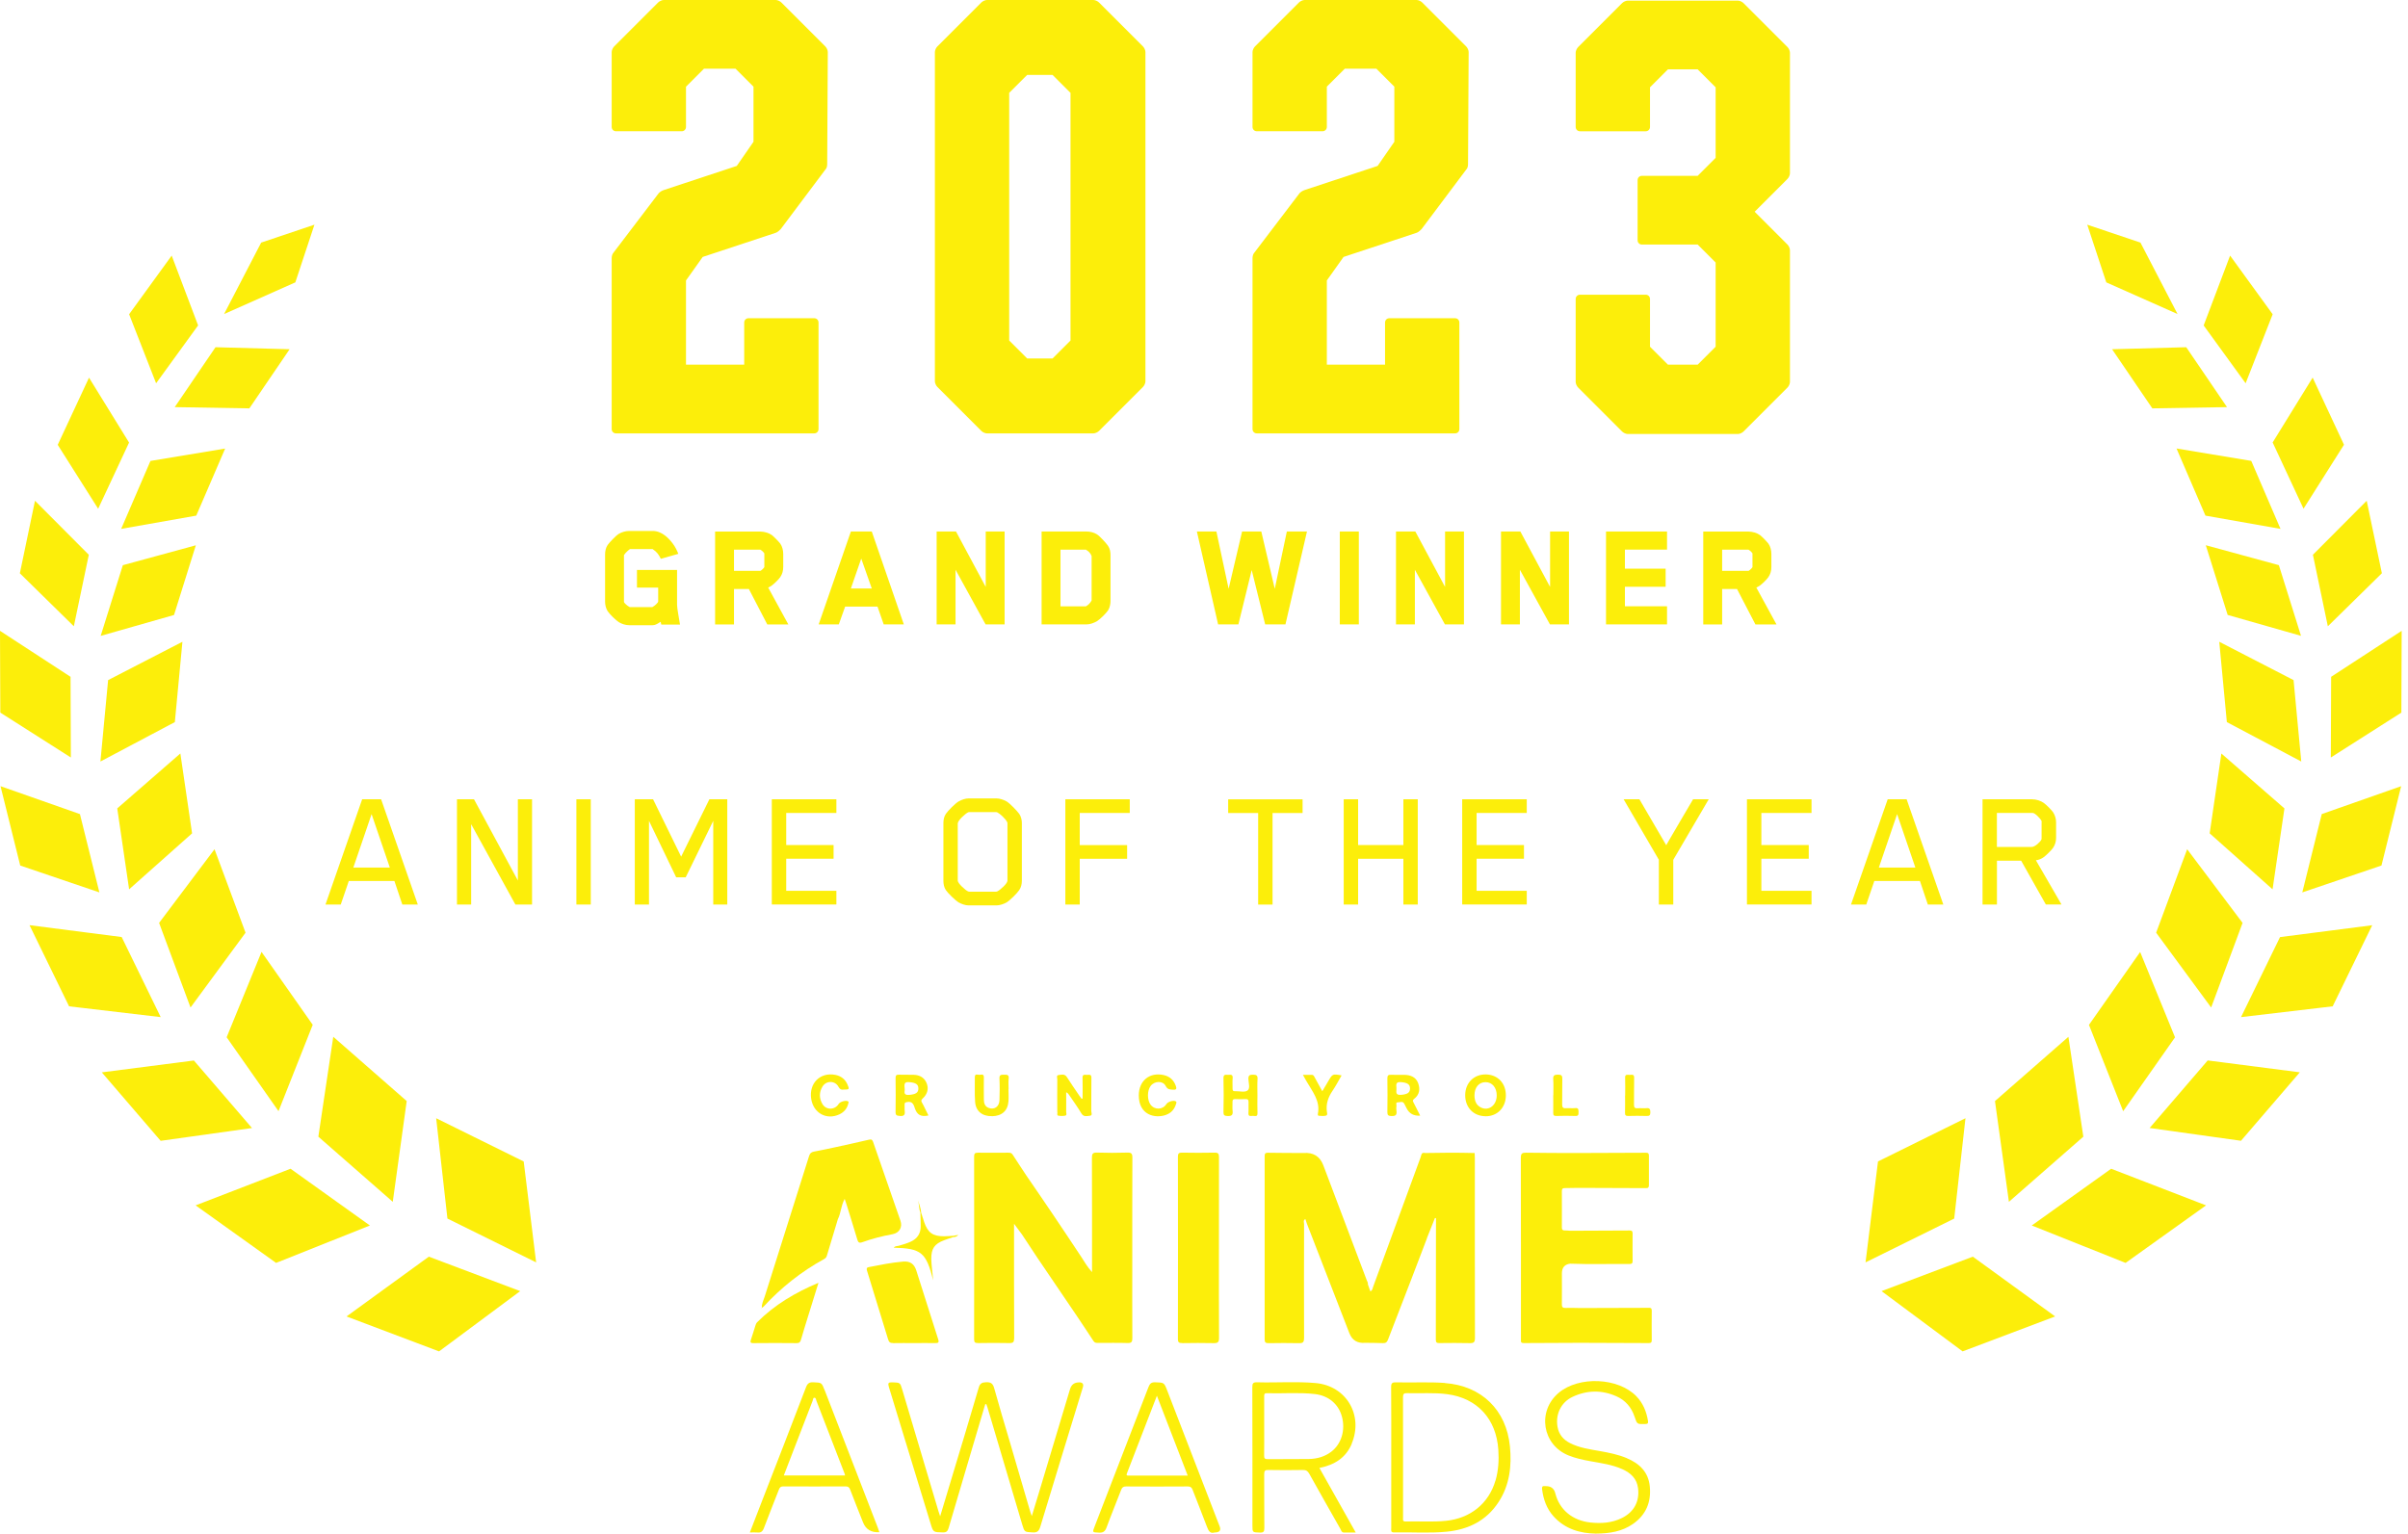 <svg width="270" height="172" viewBox="0 0 270 172" fill="none" xmlns="http://www.w3.org/2000/svg">
<path d="M70.553 59.548H73.192C74.251 59.548 75.049 60.433 75.466 61.006C75.744 61.388 75.917 61.752 76.056 62.117L74.094 62.672C73.869 62.203 73.66 61.908 73.174 61.579H70.64C70.484 61.683 70.154 61.961 69.963 62.256V67.515C69.963 67.602 70.328 67.949 70.605 68.088H73.14C73.4 67.967 73.799 67.585 73.799 67.463V65.901H71.421V63.922H75.917V67.828C75.917 68.036 75.969 68.401 76.039 68.817L76.247 70.05H74.147L74.077 69.737C74.025 69.755 73.903 69.842 73.852 69.876C73.643 69.998 73.435 70.119 73.174 70.119H70.553C70.119 70.119 69.703 69.963 69.407 69.79C69.043 69.564 68.383 68.904 68.14 68.557C67.932 68.227 67.845 67.828 67.845 67.481V62.204C67.845 61.822 67.915 61.44 68.14 61.11C68.349 60.832 69.026 60.086 69.407 59.86C69.703 59.687 70.137 59.548 70.553 59.548Z" fill="#FCEE0A"/>
<path d="M87.49 64.721C87.334 64.964 86.796 65.484 86.553 65.658C86.414 65.762 86.275 65.832 86.136 65.901C86.987 67.463 88.393 70.032 88.393 70.032H86.032L83.966 66.057H82.3V70.032H80.182V59.617H85.251C85.685 59.617 86.223 59.773 86.553 60.016C86.796 60.207 87.317 60.745 87.49 60.971C87.716 61.283 87.82 61.735 87.82 62.117V63.592C87.82 64.009 87.716 64.391 87.49 64.721ZM85.702 62.065C85.615 61.926 85.424 61.735 85.251 61.648H82.3V64.026H85.251C85.303 64.026 85.598 63.783 85.702 63.609V62.065Z" fill="#FCEE0A"/>
<path d="M99.086 70.027L98.391 68.031H94.763C94.538 68.673 94.277 69.385 94.052 70.027H91.795L95.406 59.611H97.749L101.342 70.027H99.086ZM96.569 62.649C96.187 63.76 95.787 64.888 95.406 65.999H97.749L96.569 62.649Z" fill="#FCEE0A"/>
<path d="M110.508 70.027L107.141 63.899V70.027H105.023V59.611H107.193L110.526 65.826V59.611H112.643V70.027H110.508Z" fill="#FCEE0A"/>
<path d="M124.239 68.465C123.996 68.812 123.337 69.471 122.955 69.697C122.66 69.853 122.243 70.027 121.844 70.027H116.792V59.611H121.844C122.208 59.611 122.66 59.715 122.989 59.924C123.371 60.167 124.014 60.913 124.222 61.191C124.465 61.538 124.517 61.903 124.517 62.267V67.406C124.517 67.718 124.448 68.135 124.239 68.465ZM122.399 62.36C122.243 61.978 122.017 61.804 121.757 61.648H118.91V68.002H121.757C122 67.863 122.226 67.672 122.399 67.342V62.36Z" fill="#FCEE0A"/>
<path d="M144.133 70.027H141.859L140.349 63.934C139.862 65.947 139.342 68.013 138.856 70.027H136.582L134.203 59.611H136.391L137.762 66.034C138.248 63.916 138.786 61.712 139.272 59.611H141.425L142.935 66.034C143.386 63.916 143.838 61.712 144.289 59.611H146.546L144.133 70.027Z" fill="#FCEE0A"/>
<path d="M150.226 70.027V59.611H152.361V70.027H150.226Z" fill="#FCEE0A"/>
<path d="M162.013 70.027L158.645 63.899V70.027H156.527V59.611H158.697L162.03 65.826V59.611H164.148V70.027H162.013Z" fill="#FCEE0A"/>
<path d="M173.788 70.027L170.42 63.899V70.027H168.302V59.611H170.472L173.805 65.826V59.611H175.923V70.027H173.788Z" fill="#FCEE0A"/>
<path d="M180.078 70.027V59.611H186.917V61.642H182.195V63.778H186.761V65.808H182.195V67.996H186.917V70.027H180.078Z" fill="#FCEE0A"/>
<path d="M198.287 64.721C198.131 64.964 197.593 65.484 197.35 65.658C197.211 65.762 197.072 65.832 196.933 65.901C197.784 67.463 199.19 70.032 199.19 70.032H196.829L194.764 66.057H193.097V70.032H190.979V59.617H196.048C196.482 59.617 197.02 59.773 197.35 60.016C197.593 60.207 198.114 60.745 198.287 60.971C198.513 61.283 198.617 61.735 198.617 62.117V63.592C198.617 64.009 198.513 64.391 198.287 64.721ZM196.499 62.065C196.413 61.926 196.222 61.735 196.048 61.648H193.097V64.026H196.048C196.1 64.026 196.395 63.783 196.499 63.609V62.065Z" fill="#FCEE0A"/>
<path d="M45.111 101.447L44.225 98.808H39.11L38.208 101.447H36.495L40.609 89.642H42.733L46.847 101.447H45.116H45.111ZM41.668 91.297L39.619 97.298H43.71L41.662 91.297H41.668Z" fill="#FCEE0A"/>
<path d="M57.788 101.447L52.83 92.437V101.447H51.238V89.642H53.148L58.066 98.75V89.642H59.657V101.447H57.788Z" fill="#FCEE0A"/>
<path d="M64.628 101.447V89.642H66.242V101.447H64.628Z" fill="#FCEE0A"/>
<path d="M79.974 101.447V92.061L76.884 98.397H75.819L72.769 92.061V101.447H71.178V89.642H73.227L76.374 96.077L79.54 89.642H81.547V101.447H79.974Z" fill="#FCEE0A"/>
<path d="M86.541 101.447V89.642H93.78V91.176H88.155V94.775H93.467V96.308H88.155V99.907H93.78V101.441H86.541V101.447Z" fill="#FCEE0A"/>
<path d="M114.281 99.832C114.044 100.185 113.257 100.972 112.863 101.21C112.551 101.389 112.094 101.545 111.723 101.545H108.616C108.24 101.545 107.812 101.389 107.493 101.21C107.1 100.972 106.296 100.185 106.058 99.832C105.844 99.52 105.781 99.126 105.781 98.791V92.316C105.781 91.98 105.839 91.587 106.058 91.274C106.296 90.921 107.1 90.111 107.493 89.88C107.806 89.7 108.24 89.544 108.616 89.544H111.723C112.099 89.544 112.551 89.7 112.863 89.88C113.257 90.117 114.044 90.945 114.281 91.274C114.495 91.587 114.576 91.963 114.576 92.316V98.791C114.576 99.144 114.495 99.52 114.281 99.832ZM112.962 92.362C112.962 92.281 112.944 92.223 112.921 92.183C112.707 91.789 112.117 91.257 111.839 91.118C111.798 91.101 111.741 91.078 111.66 91.078H108.709C108.628 91.078 108.57 91.095 108.529 91.118C108.217 91.274 107.389 92.021 107.389 92.356V98.768C107.389 99.063 108.234 99.832 108.529 99.965C108.57 99.983 108.628 100.006 108.709 100.006H111.66C111.741 100.006 111.798 99.989 111.839 99.965C112.151 99.809 112.962 99.097 112.962 98.768V92.356V92.362Z" fill="#FCEE0A"/>
<path d="M121.068 91.181V94.781H126.38V96.314H121.068V101.447H119.454V89.642H126.675V91.176H121.068V91.181Z" fill="#FCEE0A"/>
<path d="M142.686 91.182V101.452H141.072V91.182H137.71V89.648H146.054V91.182H142.692H142.686Z" fill="#FCEE0A"/>
<path d="M157.355 101.447V96.314H152.28V101.447H150.666V89.642H152.28V94.775H157.355V89.642H158.969V101.447H157.355Z" fill="#FCEE0A"/>
<path d="M163.951 101.447V89.642H171.19V91.176H165.566V94.775H170.877V96.308H165.566V99.907H171.19V101.441H163.951V101.447Z" fill="#FCEE0A"/>
<path d="M187.618 96.43V101.447H186.003V96.43L182.051 89.642H183.822L186.831 94.798C186.79 94.815 189.839 89.642 189.839 89.642H191.593L187.618 96.43Z" fill="#FCEE0A"/>
<path d="M195.88 101.447V89.642H203.119V91.176H197.495V94.775H202.807V96.308H197.495V99.907H203.119V101.441H195.88V101.447Z" fill="#FCEE0A"/>
<path d="M216.162 101.447L215.276 98.808H210.161L209.258 101.447H207.546L211.66 89.642H213.783L217.897 101.447H216.167H216.162ZM212.719 91.297L210.67 97.298H214.761L212.713 91.297H212.719Z" fill="#FCEE0A"/>
<path d="M229.395 101.447L226.623 96.528H223.909V101.447H222.295V89.642H227.844C228.295 89.642 228.81 89.799 229.163 90.053C229.441 90.25 230.049 90.858 230.205 91.095C230.419 91.43 230.541 91.824 230.541 92.217V93.988C230.541 94.381 230.425 94.757 230.205 95.087C230.049 95.325 229.435 95.932 229.163 96.129C228.926 96.308 228.556 96.465 228.278 96.482L231.148 101.441H229.395V101.447ZM228.92 92.264C228.92 92.223 228.92 92.067 228.903 92.044C228.787 91.83 228.214 91.199 227.937 91.176H223.904V94.989H227.815C228.168 94.989 228.758 94.439 228.897 94.162C228.915 94.121 228.915 93.982 228.915 93.947V92.258L228.92 92.264Z" fill="#FCEE0A"/>
<path d="M68.586 48.12V28.955C68.586 28.747 68.655 28.469 68.794 28.33L73.863 21.664C74.002 21.525 74.21 21.386 74.419 21.317L82.612 18.609L84.487 15.901V9.721L82.473 7.707H78.932L76.918 9.721V14.235C76.918 14.512 76.71 14.72 76.432 14.72H69.072C68.794 14.72 68.586 14.512 68.586 14.235V5.833C68.586 5.624 68.725 5.347 68.864 5.208L73.794 0.278C73.933 0.139 74.21 0 74.419 0H86.987C87.195 0 87.473 0.139 87.612 0.278L92.541 5.208C92.68 5.347 92.819 5.624 92.819 5.833L92.75 18.401C92.75 18.678 92.68 18.887 92.541 19.026L87.542 25.692C87.403 25.83 87.195 26.039 86.987 26.108L78.793 28.816L76.918 31.455V40.898H83.445V36.176C83.445 35.899 83.654 35.69 83.931 35.69H91.292C91.569 35.69 91.778 35.899 91.778 36.176V48.12C91.778 48.397 91.569 48.605 91.292 48.605H69.072C68.794 48.605 68.586 48.397 68.586 48.12Z" fill="#FCEE0A"/>
<path d="M110.034 48.328L105.104 43.398C104.965 43.259 104.826 42.981 104.826 42.773V5.833C104.826 5.624 104.965 5.347 105.104 5.208L110.034 0.278C110.173 0.139 110.45 0 110.659 0H122.602C122.81 0 123.088 0.139 123.227 0.278L128.157 5.208C128.295 5.347 128.434 5.624 128.434 5.833V42.773C128.434 42.981 128.295 43.259 128.157 43.398L123.227 48.328C123.088 48.467 122.81 48.605 122.602 48.605H110.659C110.45 48.605 110.173 48.467 110.034 48.328ZM120.033 38.19V10.415L118.019 8.402H115.172L113.158 10.415V38.19L115.172 40.204H118.019L120.033 38.19Z" fill="#FCEE0A"/>
<path d="M140.441 48.12V28.955C140.441 28.747 140.51 28.469 140.649 28.33L145.718 21.664C145.857 21.525 146.065 21.386 146.274 21.317L154.467 18.609L156.342 15.901V9.721L154.328 7.707H150.787L148.773 9.721V14.235C148.773 14.512 148.565 14.72 148.287 14.72H140.927C140.649 14.72 140.441 14.512 140.441 14.235V5.833C140.441 5.624 140.58 5.347 140.719 5.208L145.649 0.278C145.788 0.139 146.065 0 146.274 0H158.842C159.05 0 159.328 0.139 159.467 0.278L164.396 5.208C164.535 5.347 164.674 5.624 164.674 5.833L164.605 18.401C164.605 18.678 164.535 18.887 164.396 19.026L159.397 25.692C159.258 25.83 159.05 26.039 158.842 26.108L150.648 28.816L148.773 31.455V40.898H155.3V36.176C155.3 35.899 155.509 35.69 155.786 35.69H163.147C163.424 35.69 163.633 35.899 163.633 36.176V48.12C163.633 48.397 163.424 48.605 163.147 48.605H140.927C140.649 48.605 140.441 48.397 140.441 48.12Z" fill="#FCEE0A"/>
<path d="M200.7 5.902V19.442C200.7 19.651 200.562 19.928 200.423 20.067L196.743 23.747L200.423 27.428C200.562 27.566 200.7 27.844 200.7 28.052V42.842C200.7 43.051 200.562 43.328 200.423 43.467L195.493 48.397C195.354 48.536 195.076 48.675 194.868 48.675H182.508C182.3 48.675 182.022 48.536 181.883 48.397L176.953 43.467C176.814 43.328 176.675 43.051 176.675 42.842V33.538C176.675 33.26 176.884 33.052 177.161 33.052H184.522C184.799 33.052 185.008 33.26 185.008 33.538V38.885L187.021 40.898H190.354L192.368 38.885V29.441L190.354 27.428H184.105C183.827 27.428 183.619 27.219 183.619 26.942V20.206C183.619 19.928 183.827 19.72 184.105 19.72H190.354L192.368 17.706V9.791L190.354 7.777H187.021L185.008 9.791V14.235C185.008 14.512 184.799 14.721 184.522 14.721H177.161C176.884 14.721 176.675 14.512 176.675 14.235V5.902C176.675 5.694 176.814 5.416 176.953 5.277L181.883 0.347C182.022 0.208 182.3 0.07 182.508 0.07H194.868C195.076 0.07 195.354 0.208 195.493 0.347L200.423 5.277C200.562 5.416 200.7 5.694 200.7 5.902Z" fill="#FCEE0A"/>
<path d="M38.855 147.645L49.23 151.563L58.327 144.804L48.085 140.939L38.855 147.645ZM21.936 135.187L30.957 141.639L41.477 137.444L32.577 131.079L21.936 135.187ZM50.174 136.668L60.115 141.581L58.72 130.263L48.906 125.414L50.168 136.668H50.174ZM11.416 120.27L18.013 127.948L28.255 126.513L21.739 118.939L11.411 120.27H11.416ZM35.696 127.485L44.04 134.788L45.602 123.487L37.368 116.277L35.696 127.48V127.485ZM25.414 116.335L31.229 124.621L35.065 114.935L29.325 106.759L25.414 116.329V116.335ZM7.742 112.863L18.019 114.073L13.644 105.092L3.31 103.761L7.742 112.857V112.863ZM17.839 103.507L21.363 112.996L27.532 104.606L24.054 95.244L17.839 103.507ZM2.268 97.072L11.145 100.087L8.963 91.303L0.058 88.173L2.268 97.072ZM13.147 90.667L14.477 99.74L21.537 93.462L20.223 84.504L13.152 90.661L13.147 90.667ZM12.123 76.276L11.26 85.407L19.604 80.986L20.455 71.977L12.123 76.276ZM0.035 79.921L7.945 84.956L7.91 75.906L0 70.75L0.035 79.921ZM13.772 63.39L11.289 71.317L19.512 68.974L21.959 61.156L13.766 63.39H13.772ZM2.222 64.292L8.28 70.241L9.958 62.221L3.923 56.163L2.228 64.292H2.222ZM16.873 51.69L13.586 59.316L22.006 57.829L25.246 50.307L16.867 51.696L16.873 51.69ZM6.469 49.884L11.006 57.059L14.472 49.636L9.981 42.356L6.475 49.884H6.469ZM19.587 45.66L27.96 45.799L32.473 39.168L24.164 38.942L19.593 45.66H19.587ZM14.477 35.245L17.504 42.987L22.214 36.495L19.251 28.666L14.477 35.245ZM35.256 25.2L29.285 27.208L25.124 35.222L33.115 31.669L35.256 25.2Z" fill="#FCEE0A"/>
<path d="M210.971 144.804L220.061 151.563L230.436 147.645L221.207 140.939L210.971 144.804ZM227.815 137.444L238.335 141.639L247.356 135.187L236.715 131.079L227.815 137.444ZM210.572 130.263L209.177 141.581L219.118 136.668L220.38 125.414L210.566 130.263H210.572ZM241.031 126.508L251.273 127.943L257.87 120.264L247.541 118.933L241.031 126.508ZM223.689 123.487L225.252 134.788L233.596 127.485L231.923 116.283L223.684 123.493L223.689 123.487ZM234.226 114.941L238.063 124.627L243.878 116.341L239.967 106.77L234.226 114.946V114.941ZM255.653 105.092L251.279 114.073L261.555 112.863L265.988 103.767L255.653 105.098V105.092ZM241.76 104.606L247.929 112.996L251.452 103.507L245.238 95.244L241.76 104.606ZM260.329 91.303L258.147 100.087L267.024 97.072L269.234 88.173L260.323 91.303H260.329ZM247.761 93.462L254.814 99.74L256.145 90.667L249.074 84.51L247.761 93.467V93.462ZM249.688 80.986L258.032 85.407L257.169 76.276L248.837 71.977L249.688 80.986ZM261.382 75.906L261.347 84.956L269.257 79.921L269.292 70.75L261.382 75.906ZM249.78 68.968L258.003 71.311L255.52 63.384L247.327 61.15L249.78 68.968ZM259.339 62.221L261.012 70.241L267.07 64.292L265.369 56.163L259.334 62.221H259.339ZM247.286 57.829L255.705 59.316L252.425 51.69L244.046 50.301L247.286 57.823V57.829ZM254.826 49.63L258.286 57.054L262.823 49.879L259.31 42.35L254.82 49.63H254.826ZM236.819 39.168L241.332 45.799L249.705 45.66L245.134 38.942L236.825 39.168H236.819ZM247.084 36.495L251.794 42.987L254.826 35.245L250.052 28.666L247.09 36.495H247.084ZM236.171 31.669L244.162 35.222L240.001 27.208L234.035 25.2L236.171 31.669Z" fill="#FCEE0A"/>
<path d="M109.646 150.631C110.815 150.613 111.984 150.602 113.152 150.631C113.604 150.642 113.714 150.521 113.714 150.07C113.696 146.025 113.702 141.98 113.702 137.93V137.253C114.055 137.727 114.321 138.086 114.587 138.445C115.166 139.318 115.733 140.198 116.318 141.066C117.793 143.253 119.274 145.429 120.756 147.61C121.375 148.542 122 149.462 122.607 150.399C122.746 150.613 122.926 150.613 123.134 150.613C124.233 150.613 125.339 150.59 126.438 150.625C126.878 150.637 126.965 150.486 126.965 150.075C126.947 147.269 126.959 144.457 126.959 141.65C126.959 137.71 126.953 133.764 126.97 129.823C126.97 129.366 126.843 129.256 126.403 129.268C125.269 129.302 124.135 129.308 123.001 129.268C122.509 129.25 122.428 129.43 122.434 129.863C122.451 133.908 122.445 137.953 122.445 141.998V142.669C121.907 142.079 121.595 141.517 121.248 140.979C120.16 139.347 119.083 137.71 117.984 136.09C117.024 134.66 116.04 133.243 115.068 131.819C114.559 131.044 114.038 130.269 113.54 129.487C113.401 129.273 113.216 129.279 113.014 129.279C111.897 129.279 110.774 129.291 109.657 129.279C109.333 129.279 109.224 129.36 109.224 129.696C109.235 136.535 109.235 143.375 109.224 150.214C109.224 150.567 109.351 150.631 109.663 150.625L109.646 150.631Z" fill="#FCEE0A"/>
<path d="M132.554 150.637C133.723 150.619 134.892 150.608 136.061 150.637C136.535 150.648 136.692 150.544 136.686 150.035C136.663 146.685 136.674 143.328 136.674 139.978C136.674 136.576 136.674 133.173 136.68 129.765C136.68 129.395 136.593 129.268 136.2 129.273C134.979 129.297 133.758 129.297 132.537 129.273C132.195 129.273 132.074 129.349 132.074 129.719C132.086 136.541 132.086 143.369 132.074 150.191C132.074 150.573 132.219 150.631 132.548 150.625L132.554 150.637Z" fill="#FCEE0A"/>
<path d="M120.987 155.04C120.467 155.04 120.131 155.291 119.98 155.792C118.864 159.519 117.741 163.239 116.624 166.966C116.324 167.961 116.017 168.951 115.693 170.033C115.618 169.824 115.571 169.714 115.537 169.604C114.75 166.925 113.968 164.252 113.187 161.573C112.614 159.629 112.024 157.685 111.486 155.729C111.341 155.196 111.139 155 110.572 155.023C110.092 155.04 109.877 155.156 109.739 155.636C108.738 159.062 107.702 162.476 106.672 165.89C106.267 167.244 105.856 168.598 105.416 170.056C105.335 169.807 105.277 169.668 105.237 169.523C103.883 164.97 102.523 160.416 101.169 155.862C100.926 155.04 100.926 155.069 100.058 155.034C99.601 155.017 99.531 155.121 99.665 155.555C101.233 160.665 102.783 165.774 104.346 170.883C104.641 171.861 104.647 171.838 105.706 171.867C106.105 171.879 106.255 171.74 106.365 171.375C107.308 168.146 108.269 164.923 109.224 161.694C109.64 160.288 110.057 158.888 110.473 157.482C110.514 157.482 110.554 157.482 110.595 157.482C110.647 157.638 110.705 157.789 110.751 157.945C112.042 162.29 113.326 166.63 114.617 170.976C114.877 171.85 114.877 171.809 115.785 171.867C116.318 171.902 116.503 171.699 116.648 171.219C118.221 166.005 119.824 160.803 121.416 155.596C121.531 155.221 121.39 155.034 120.993 155.034L120.987 155.04Z" fill="#FCEE0A"/>
<path d="M85.419 146.691V146.679H85.413C85.413 146.679 85.413 146.685 85.413 146.691C85.413 146.691 85.419 146.691 85.425 146.691H85.419Z" fill="#FCEE0A"/>
<path d="M92.391 141.216C92.553 141.13 92.657 141.02 92.709 140.846C93.12 139.475 93.531 138.103 93.947 136.732C94.3 136.043 94.289 135.216 94.711 134.458C94.792 134.713 94.85 134.869 94.902 135.031C95.313 136.356 95.73 137.681 96.123 139.006C96.216 139.324 96.32 139.452 96.684 139.319C97.784 138.919 98.918 138.636 100.069 138.422C100.839 138.277 101.221 137.646 100.961 136.9C99.948 133.955 98.918 131.021 97.9 128.076C97.819 127.844 97.726 127.752 97.46 127.815C96.227 128.105 94.983 128.377 93.745 128.648C92.918 128.822 92.09 129.007 91.263 129.158C90.95 129.216 90.811 129.36 90.719 129.655C89.064 134.915 87.391 140.169 85.742 145.423C85.615 145.828 85.389 146.222 85.424 146.673C85.488 146.633 85.563 146.598 85.615 146.546C87.588 144.405 89.839 142.617 92.397 141.211L92.391 141.216Z" fill="#FCEE0A"/>
<path d="M151.557 161.92C152.899 158.726 150.961 155.422 147.518 155.115C145.342 154.919 143.149 155.092 140.968 155.029C140.516 155.017 140.412 155.138 140.418 155.578C140.435 160.74 140.43 165.901 140.43 171.068C140.43 171.878 140.43 171.855 141.263 171.884C141.668 171.896 141.772 171.78 141.766 171.375C141.743 169.361 141.766 167.348 141.749 165.334C141.749 164.946 141.853 164.854 142.229 164.865C143.514 164.888 144.804 164.888 146.094 164.865C146.447 164.86 146.627 164.975 146.8 165.282C147.952 167.353 149.121 169.408 150.29 171.468C150.382 171.63 150.417 171.873 150.683 171.878C151.094 171.878 151.51 171.878 152.014 171.878C150.631 169.425 149.3 167.058 147.94 164.634C149.63 164.298 150.903 163.506 151.568 161.926L151.557 161.92ZM146.76 163.633C145.221 163.656 143.676 163.633 142.137 163.65C141.812 163.65 141.737 163.552 141.743 163.245C141.76 162.146 141.749 161.046 141.749 159.947C141.749 158.848 141.749 157.748 141.749 156.649C141.749 156.44 141.72 156.244 142.044 156.255C143.838 156.307 145.637 156.145 147.425 156.348C148.97 156.521 150.087 157.482 150.463 158.876C150.874 160.392 150.411 161.937 149.277 162.811C148.536 163.378 147.674 163.615 146.76 163.633Z" fill="#FCEE0A"/>
<path d="M162.007 155.104C160.179 154.971 158.35 155.086 156.522 155.034C156.105 155.023 155.983 155.127 155.983 155.555C156.007 158.176 155.995 160.803 155.995 163.425C155.995 166.046 155.995 168.736 155.995 171.398C155.995 171.618 155.908 171.878 156.313 171.867C158.275 171.821 160.248 171.977 162.204 171.786C164.628 171.549 166.665 170.559 168.031 168.459C169.275 166.549 169.518 164.42 169.304 162.221C168.904 158.124 166.11 155.416 162.007 155.115V155.104ZM167.678 166.057C166.931 168.615 164.871 170.293 162.129 170.565C160.624 170.715 159.114 170.6 157.609 170.64C157.227 170.652 157.326 170.397 157.32 170.2C157.32 167.949 157.32 165.699 157.32 163.448C157.32 161.197 157.326 158.946 157.314 156.695C157.314 156.336 157.413 156.238 157.766 156.249C159.27 156.296 160.786 156.163 162.285 156.365C165.647 156.817 167.77 159.137 168.002 162.591C168.083 163.766 168.013 164.923 167.683 166.063L167.678 166.057Z" fill="#FCEE0A"/>
<path d="M159.993 138.867C160.294 138.115 160.589 137.368 160.89 136.616C160.931 136.616 160.971 136.616 161.012 136.616C161.012 141.164 161.006 145.718 160.994 150.266C160.994 150.573 161.116 150.631 161.388 150.631C162.522 150.619 163.656 150.608 164.79 150.637C165.247 150.648 165.38 150.538 165.38 150.058C165.363 143.34 165.369 136.628 165.369 129.91C165.369 129.742 165.357 129.574 165.351 129.406C165.363 129.349 165.351 129.302 165.276 129.314C163.448 129.268 161.613 129.273 159.785 129.314C159.351 129.198 159.368 129.58 159.287 129.794C157.505 134.637 155.74 139.48 153.964 144.318C153.9 144.491 153.9 144.729 153.651 144.827C153.559 144.561 153.466 144.301 153.374 144.04C153.403 143.878 153.316 143.745 153.258 143.606C151.632 139.295 150.006 134.984 148.374 130.679C147.996 129.684 147.256 129.229 146.152 129.314C144.816 129.308 143.479 129.308 142.142 129.285C141.812 129.285 141.801 129.453 141.801 129.702C141.801 136.535 141.801 143.369 141.801 150.208C141.801 150.544 141.899 150.642 142.235 150.642C143.369 150.625 144.503 150.613 145.637 150.642C146.118 150.66 146.222 150.504 146.222 150.046C146.204 145.799 146.21 141.552 146.222 137.305C146.222 137.108 146.089 136.859 146.366 136.72C146.424 136.894 146.476 137.073 146.54 137.247C148.125 141.338 149.717 145.435 151.302 149.526C151.611 150.316 152.201 150.675 153.073 150.602C153.732 150.613 154.392 150.602 155.052 150.637C155.376 150.654 155.52 150.532 155.636 150.232C156.504 147.958 157.395 145.689 158.269 143.415C158.853 141.899 159.426 140.383 160.005 138.867H159.993Z" fill="#FCEE0A"/>
<path d="M182.415 163.54C181.438 163.129 180.413 162.927 179.378 162.742C178.232 162.539 177.069 162.383 176.01 161.833C175.269 161.451 174.795 160.867 174.644 160.045C174.384 158.633 175.026 157.274 176.328 156.66C177.943 155.902 179.609 155.873 181.247 156.602C182.253 157.048 182.925 157.835 183.278 158.888C183.561 159.744 183.561 159.733 184.464 159.71C184.73 159.704 184.828 159.646 184.782 159.362C184.614 158.315 184.232 157.378 183.486 156.602C181.455 154.496 177.04 154.299 174.772 156.209C172.324 158.275 172.926 162.059 175.888 163.239C176.646 163.54 177.439 163.72 178.243 163.864C179.493 164.096 180.755 164.252 181.929 164.784C182.861 165.207 183.544 165.849 183.671 166.919C183.85 168.401 183.208 169.581 181.866 170.247C180.749 170.802 179.557 170.883 178.342 170.756C176.317 170.542 174.853 169.321 174.39 167.481C174.255 166.941 173.906 166.673 173.342 166.676C173.29 166.676 173.238 166.676 173.192 166.676C172.926 166.642 172.879 166.781 172.908 167.012C173.047 168.146 173.412 169.188 174.181 170.05C175.501 171.525 177.237 171.971 178.909 172C180.546 171.994 181.9 171.745 183.087 170.924C184.562 169.905 185.158 168.464 184.985 166.705C184.828 165.091 183.827 164.136 182.404 163.54H182.415Z" fill="#FCEE0A"/>
<path d="M92.466 155.919C92.125 155.04 92.125 155.075 91.205 155.028C90.736 155.005 90.539 155.156 90.371 155.595C88.728 159.889 87.062 164.177 85.395 168.464C84.961 169.581 84.533 170.698 84.076 171.873C84.394 171.873 84.643 171.849 84.892 171.873C85.308 171.925 85.511 171.768 85.661 171.363C86.194 169.923 86.784 168.499 87.334 167.064C87.432 166.809 87.548 166.7 87.843 166.705C90.163 166.717 92.489 166.717 94.81 166.705C95.093 166.705 95.221 166.798 95.325 167.064C95.793 168.297 96.285 169.517 96.771 170.744C97.08 171.527 97.689 171.894 98.6 171.844C98.536 171.653 98.484 171.491 98.426 171.334C96.441 166.19 94.451 161.052 92.466 155.908V155.919ZM87.889 165.473C88.219 164.616 88.531 163.806 88.844 162.99C89.602 161.023 90.36 159.05 91.124 157.088C91.17 156.973 91.147 156.776 91.303 156.764C91.506 156.753 91.488 156.973 91.54 157.1C92.594 159.82 93.647 162.545 94.7 165.27C94.723 165.328 94.734 165.392 94.758 165.479H87.883L87.889 165.473Z" fill="#FCEE0A"/>
<path d="M130.876 155.954C130.523 155.04 130.523 155.063 129.534 155.029C129.1 155.011 128.926 155.173 128.776 155.561C126.768 160.786 124.748 166 122.729 171.219C122.474 171.879 122.474 171.85 123.203 171.89C123.678 171.919 123.909 171.769 124.077 171.306C124.592 169.894 125.171 168.505 125.709 167.099C125.813 166.821 125.946 166.711 126.259 166.711C128.562 166.729 130.87 166.723 133.173 166.711C133.474 166.711 133.613 166.804 133.723 167.087C134.25 168.476 134.822 169.853 135.337 171.248C135.511 171.722 135.713 172.029 136.188 171.873C136.743 171.873 136.932 171.643 136.755 171.184C134.793 166.109 132.838 161.029 130.876 155.954ZM126.554 165.496C126.368 165.496 126.264 165.479 126.357 165.242C127.468 162.377 128.573 159.513 129.719 156.539C130.888 159.571 132.022 162.505 133.173 165.49C130.917 165.49 128.735 165.49 126.554 165.49V165.496Z" fill="#FCEE0A"/>
<path d="M100.127 150.637C100.909 150.619 101.684 150.631 102.465 150.631C103.264 150.631 104.056 150.619 104.855 150.631C105.179 150.637 105.318 150.596 105.196 150.208C104.369 147.633 103.559 145.053 102.737 142.478C102.506 141.749 102.037 141.43 101.285 141.488C99.983 141.598 98.71 141.859 97.431 142.107C97.13 142.165 97.153 142.31 97.223 142.541C98.015 145.105 98.808 147.674 99.589 150.243C99.682 150.538 99.826 150.637 100.133 150.625L100.127 150.637Z" fill="#FCEE0A"/>
<path d="M184.898 146.679C182.323 146.69 179.742 146.696 177.167 146.702C176.623 146.696 176.085 146.667 175.547 146.69C175.206 146.702 175.119 146.586 175.125 146.256C175.142 145.105 175.13 143.959 175.13 142.808C175.13 142.167 175.437 141.807 176.05 141.726C178.278 141.812 180.512 141.743 182.739 141.76C182.977 141.76 183.063 141.673 183.058 141.43C183.046 140.4 183.052 139.37 183.058 138.341C183.058 138.115 183 137.999 182.745 138.005C180.512 138.022 178.284 138.028 176.05 138.034C175.848 138.022 175.651 137.993 175.449 137.999C175.211 138.005 175.125 137.912 175.125 137.675C175.13 136.309 175.136 134.944 175.125 133.573C175.125 133.283 175.263 133.248 175.495 133.248C175.981 133.248 176.473 133.231 176.959 133.225C179.499 133.237 182.034 133.243 184.574 133.254C184.828 133.254 184.886 133.15 184.886 132.919C184.88 131.819 184.88 130.72 184.886 129.62C184.886 129.389 184.828 129.285 184.574 129.285C182.034 129.302 179.499 129.308 176.959 129.314C175.009 129.308 173.065 129.314 171.115 129.279C170.663 129.273 170.524 129.372 170.524 129.852C170.542 136.587 170.536 143.323 170.536 150.064C170.536 150.15 170.542 150.231 170.536 150.318C170.507 150.567 170.629 150.637 170.86 150.631C172.96 150.613 175.061 150.608 177.161 150.602C179.736 150.613 182.311 150.619 184.892 150.631C185.147 150.631 185.204 150.532 185.204 150.301C185.193 149.202 185.193 148.102 185.204 146.997C185.204 146.76 185.141 146.673 184.892 146.673L184.898 146.679Z" fill="#FCEE0A"/>
<path d="M84.498 150.637C86.107 150.619 87.721 150.619 89.33 150.637C89.631 150.637 89.735 150.521 89.81 150.255C90.065 149.358 90.348 148.472 90.62 147.587C90.991 146.395 91.361 145.203 91.772 143.872C89.127 144.978 86.836 146.355 84.903 148.287C84.793 148.397 84.741 148.542 84.695 148.687C84.533 149.202 84.377 149.722 84.203 150.232C84.099 150.532 84.134 150.642 84.493 150.642L84.498 150.637Z" fill="#FCEE0A"/>
<path d="M118.568 124.748C118.568 124.876 118.499 125.09 118.632 125.119C118.892 125.171 119.176 125.177 119.436 125.125C119.662 125.078 119.546 124.835 119.546 124.691C119.558 123.962 119.546 123.232 119.546 122.503C119.72 122.584 119.789 122.671 119.853 122.77C120.328 123.47 120.825 124.158 121.259 124.882C121.514 125.304 121.884 125.165 122.202 125.136C122.538 125.107 122.359 124.777 122.359 124.598C122.376 123.36 122.353 122.127 122.376 120.889C122.387 120.449 122.116 120.548 121.878 120.553C121.647 120.553 121.363 120.443 121.381 120.889C121.41 121.659 121.386 122.434 121.386 123.204C121.352 123.215 121.317 123.221 121.276 123.232C121.19 123.111 121.097 122.995 121.01 122.868C120.547 122.179 120.067 121.502 119.627 120.802C119.367 120.391 118.985 120.542 118.673 120.576C118.418 120.605 118.557 120.918 118.551 121.097C118.54 122.318 118.54 123.533 118.551 124.754L118.568 124.748Z" fill="#FCEE0A"/>
<path d="M156.012 125.165C156.487 125.194 156.649 125.038 156.579 124.581C156.55 124.401 156.556 124.204 156.579 124.025C156.597 123.886 156.458 123.626 156.736 123.632C156.979 123.637 157.285 123.452 157.459 123.794C157.54 123.961 157.632 124.123 157.713 124.291C158.014 124.897 158.524 125.175 159.241 125.124C158.981 124.609 158.749 124.141 158.506 123.678C158.425 123.522 158.356 123.4 158.552 123.25C159.166 122.781 159.258 122.144 159.01 121.473C158.749 120.785 158.147 120.559 157.459 120.547C156.967 120.542 156.475 120.565 155.983 120.542C155.648 120.524 155.555 120.628 155.561 120.964C155.578 122.214 155.584 123.47 155.561 124.725C155.555 125.084 155.671 125.153 156.012 125.171V125.165ZM157.089 121.363C157.789 121.427 158.101 121.595 158.101 122.081C158.101 122.567 157.783 122.735 157.077 122.793C156.377 122.845 156.614 122.37 156.579 122.04C156.556 121.67 156.464 121.305 157.089 121.363Z" fill="#FCEE0A"/>
<path d="M166.561 125.194C167.886 125.206 168.835 124.233 168.846 122.868C168.858 121.491 167.938 120.524 166.601 120.501C165.27 120.484 164.304 121.439 164.287 122.798C164.269 124.193 165.207 125.182 166.561 125.188V125.194ZM166.578 121.369C167.313 121.369 167.828 121.988 167.822 122.856C167.822 123.944 166.948 124.633 166.075 124.222C165.502 123.95 165.328 123.435 165.328 122.839C165.328 121.948 165.832 121.363 166.578 121.369Z" fill="#FCEE0A"/>
<path d="M100.903 125.165C101.371 125.194 101.499 125.026 101.441 124.598C101.412 124.367 101.447 124.123 101.429 123.886C101.412 123.655 101.522 123.637 101.724 123.597C102.32 123.475 102.465 123.933 102.581 124.303C102.824 125.049 103.293 125.292 104.103 125.101C103.97 124.835 103.86 124.615 103.75 124.39C103.628 124.147 103.524 123.898 103.379 123.666C103.264 123.475 103.281 123.36 103.455 123.203C103.998 122.706 104.155 122.087 103.894 121.468C103.628 120.831 103.102 120.565 102.442 120.542C101.898 120.524 101.36 120.553 100.816 120.53C100.498 120.513 100.411 120.617 100.417 120.929C100.434 122.179 100.44 123.435 100.417 124.685C100.405 125.084 100.538 125.136 100.897 125.153L100.903 125.165ZM101.944 121.363C102.644 121.427 102.969 121.589 102.974 122.064C102.986 122.561 102.656 122.741 101.921 122.798C101.215 122.85 101.476 122.37 101.441 122.173C101.406 121.676 101.308 121.306 101.939 121.363H101.944Z" fill="#FCEE0A"/>
<path d="M140.996 124.83C140.967 124.17 140.991 123.51 140.991 122.851C140.991 122.243 140.962 121.63 141.002 121.028C141.031 120.617 140.881 120.53 140.499 120.53C140.128 120.53 139.966 120.594 139.978 121.022C139.995 121.462 140.209 122.075 139.874 122.312C139.567 122.532 138.994 122.376 138.543 122.382C138.526 122.382 138.508 122.382 138.491 122.382C138.265 122.411 138.196 122.301 138.202 122.087C138.213 121.699 138.173 121.306 138.213 120.924C138.259 120.461 137.959 120.542 137.704 120.548C137.449 120.548 137.172 120.455 137.183 120.918C137.218 122.185 137.212 123.452 137.183 124.72C137.177 125.09 137.299 125.148 137.635 125.165C138.097 125.188 138.265 125.055 138.207 124.587C138.167 124.268 138.207 123.944 138.196 123.626C138.184 123.377 138.242 123.25 138.526 123.267C138.896 123.29 139.272 123.285 139.642 123.267C139.903 123.256 140.007 123.337 139.995 123.609C139.978 124.014 140.013 124.425 139.984 124.824C139.949 125.275 140.267 125.148 140.487 125.148C140.701 125.148 141.02 125.298 140.996 124.835V124.83Z" fill="#FCEE0A"/>
<path d="M111.226 125.188C112.331 125.171 113.002 124.581 113.077 123.51C113.112 123.053 113.077 122.596 113.077 122.139C113.077 122.139 113.083 122.139 113.089 122.139C113.089 121.751 113.054 121.358 113.1 120.97C113.153 120.519 112.904 120.53 112.591 120.536C112.29 120.542 112.042 120.495 112.065 120.958C112.105 121.768 112.094 122.584 112.065 123.394C112.042 124.123 111.492 124.494 110.855 124.257C110.416 124.089 110.323 123.718 110.317 123.308C110.311 122.48 110.306 121.647 110.317 120.819C110.317 120.391 110.005 120.542 109.814 120.547C109.623 120.547 109.299 120.374 109.305 120.808C109.316 121.722 109.27 122.642 109.334 123.551C109.403 124.621 110.12 125.2 111.22 125.182L111.226 125.188Z" fill="#FCEE0A"/>
<path d="M130.749 125.032C131.328 124.824 131.698 124.401 131.866 123.805C131.895 123.707 131.97 123.58 131.808 123.504C131.542 123.377 130.946 123.568 130.778 123.834C130.373 124.476 129.47 124.505 129.013 123.898C128.614 123.366 128.62 122.312 129.019 121.792C129.453 121.219 130.39 121.184 130.703 121.797C130.923 122.226 131.206 122.185 131.553 122.214C131.929 122.243 131.941 122.081 131.843 121.797C131.611 121.132 131.154 120.721 130.477 120.571C128.897 120.224 127.688 121.213 127.688 122.851C127.688 125.049 129.493 125.483 130.749 125.038V125.032Z" fill="#FCEE0A"/>
<path d="M94.127 124.974C94.648 124.725 94.983 124.326 95.116 123.765C95.14 123.672 95.203 123.58 95.07 123.51C94.827 123.377 94.185 123.562 94.034 123.811C93.618 124.5 92.64 124.523 92.223 123.834C91.841 123.192 91.836 122.503 92.223 121.861C92.646 121.167 93.641 121.178 94.017 121.89C94.168 122.174 94.335 122.243 94.567 122.202C95.249 122.202 95.267 122.179 95.012 121.606C94.752 121.022 94.295 120.681 93.676 120.553C91.969 120.218 90.69 121.485 90.956 123.238C91.199 124.841 92.686 125.657 94.127 124.974Z" fill="#FCEE0A"/>
<path d="M103.287 136.014C103.264 135.528 103.061 135.089 102.951 134.626C103.055 135.089 103.032 135.569 103.2 136.02C103.212 136.529 103.235 137.033 103.235 137.542C103.235 138.352 102.847 138.925 102.112 139.261C101.678 139.457 101.227 139.59 100.77 139.718C100.585 139.77 100.359 139.729 100.214 139.932C103.31 140.019 103.837 140.447 104.635 143.589C104.583 143.109 104.542 142.738 104.508 142.368C104.473 141.98 104.427 141.593 104.421 141.205C104.415 140.03 104.768 139.515 105.868 139.093C106.197 138.966 106.539 138.861 106.874 138.746C107.1 138.746 107.297 138.682 107.459 138.497C107.262 138.532 107.065 138.566 106.874 138.601C106.539 138.618 106.197 138.653 105.862 138.653C104.6 138.659 104.039 138.26 103.628 137.073C103.507 136.72 103.397 136.367 103.287 136.014Z" fill="#FCEE0A"/>
<path d="M147.772 124.928C147.755 125.009 147.761 125.13 147.859 125.136C148.131 125.153 148.415 125.194 148.669 125.124C148.895 125.067 148.791 124.795 148.773 124.638C148.669 123.788 148.924 123.059 149.398 122.359C149.774 121.803 150.087 121.201 150.428 120.611C149.433 120.426 149.404 120.443 148.953 121.224C148.739 121.595 148.519 121.965 148.264 122.387C147.952 121.82 147.686 121.334 147.419 120.848C147.338 120.704 147.286 120.536 147.061 120.547C146.76 120.559 146.459 120.547 146.089 120.547C146.245 120.831 146.366 121.045 146.488 121.259C147.136 122.405 148.062 123.452 147.767 124.928H147.772Z" fill="#FCEE0A"/>
<path d="M174.158 122.839C174.158 123.499 174.17 124.158 174.158 124.818C174.152 125.084 174.239 125.165 174.505 125.159C175.217 125.142 175.929 125.13 176.635 125.159C177.005 125.177 176.994 124.991 176.994 124.731C176.994 124.453 176.994 124.233 176.606 124.28C176.27 124.314 175.929 124.268 175.593 124.291C175.269 124.314 175.153 124.21 175.159 123.869C175.182 122.926 175.148 121.977 175.177 121.028C175.188 120.634 175.084 120.524 174.685 120.524C174.262 120.524 174.129 120.634 174.158 121.057C174.199 121.647 174.17 122.237 174.17 122.833L174.158 122.839Z" fill="#FCEE0A"/>
<path d="M182.213 122.862C182.213 123.504 182.23 124.152 182.207 124.795C182.195 125.09 182.3 125.165 182.577 125.159C183.254 125.142 183.931 125.136 184.614 125.159C184.932 125.171 185.054 125.096 185.048 124.748C185.042 124.413 184.984 124.245 184.608 124.286C184.29 124.32 183.96 124.268 183.642 124.297C183.306 124.326 183.202 124.21 183.214 123.875C183.237 122.874 183.202 121.878 183.231 120.877C183.243 120.426 182.942 120.559 182.722 120.553C182.491 120.553 182.195 120.438 182.219 120.883C182.248 121.543 182.224 122.202 182.224 122.862H182.213Z" fill="#FCEE0A"/>
<path d="M85.372 146.754C85.372 146.754 85.395 146.713 85.407 146.69C85.361 146.685 85.338 146.696 85.372 146.754Z" fill="#FCEE0A"/>
</svg>
